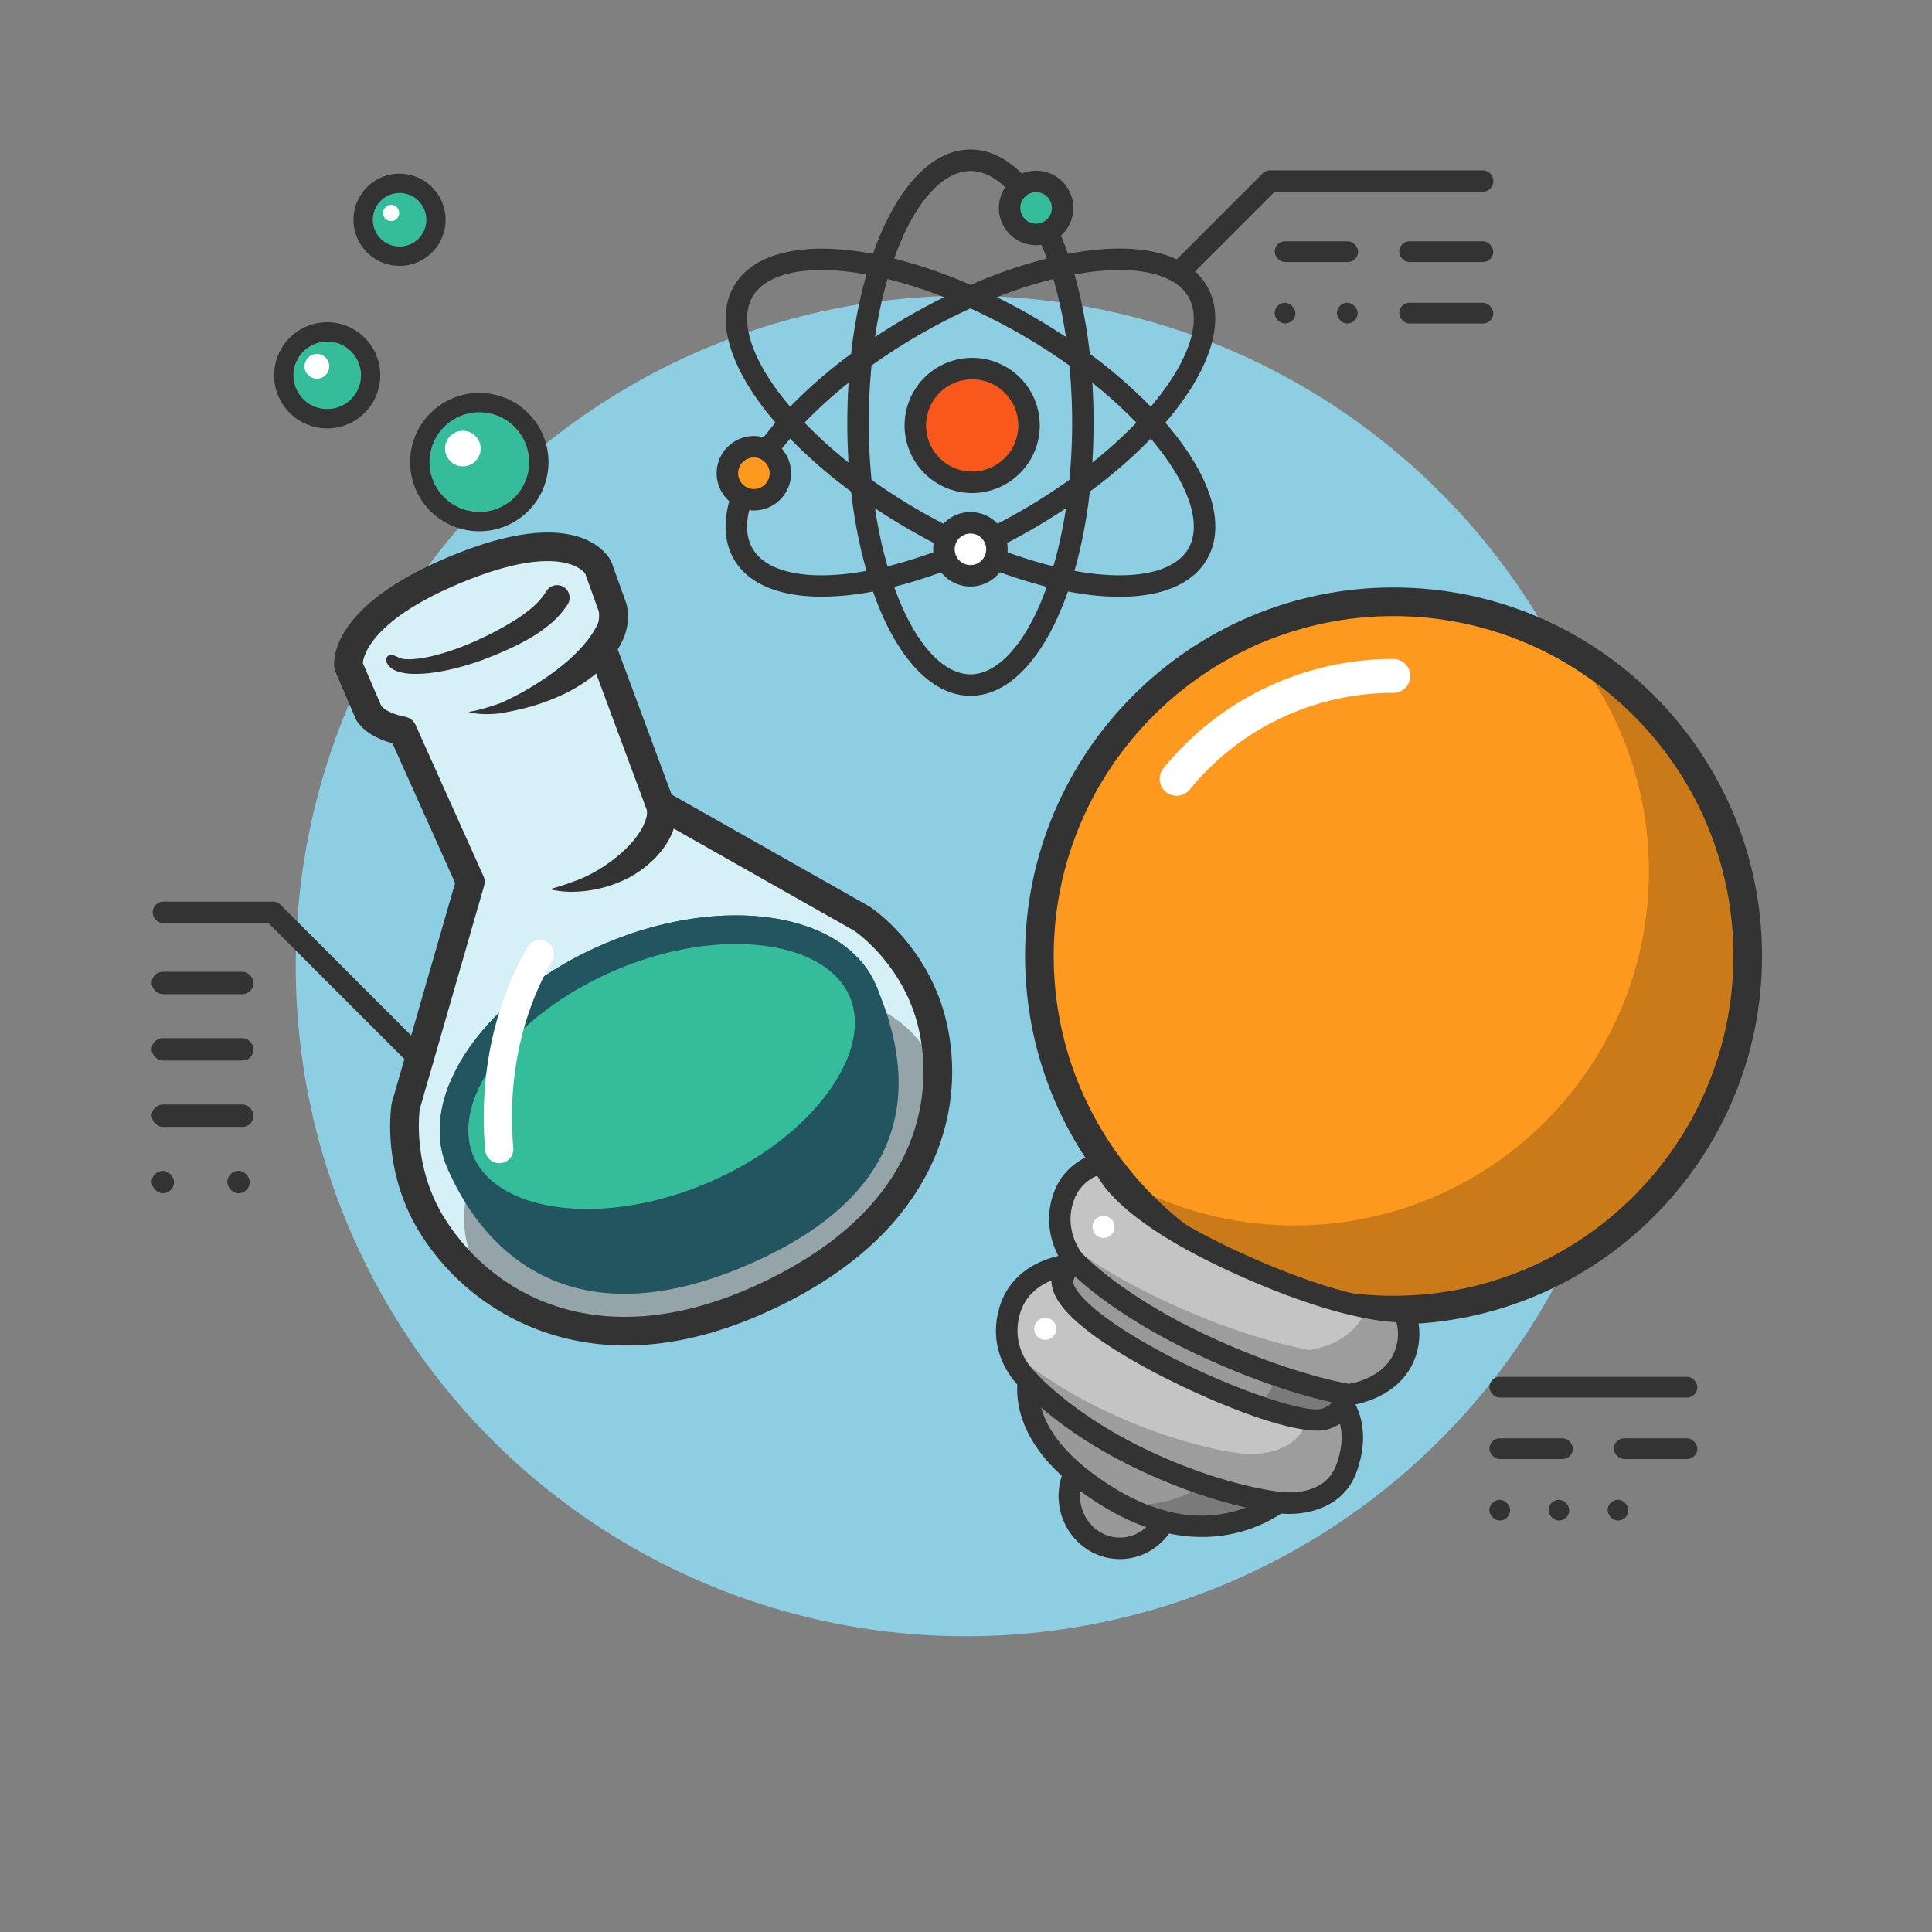 <?xml version="1.0" encoding="UTF-8"?> <svg xmlns="http://www.w3.org/2000/svg" viewBox="0 0 1080 1080"><rect x="0" y="0" width="1080" height="1080" fill="#808080" stroke="none"/><title>innovation</title><g id="INNOVATION-SVG"><circle id="Fond" cx="540" cy="540" r="374.679" style="fill: #8ecee3"></circle><g id="Flacon"><path d="M197.066,377.514l7.685,17.809a18.947,18.947,0,0,0,8.224,9.147l.155.084a33.058,33.058,0,0,0,4.317,1.907,19.87,19.87,0,0,1,11.351,10.5l31.156,69.406a19.759,19.759,0,0,1,.961,13.563L230.867,604.227a100.694,100.694,0,0,0,5.614,71.51,98.756,98.756,0,0,0,5.764,10.345c27.531,43.116,92.079,83.288,187.28,38.088C520.353,681.046,532.355,614,520.466,569.787a101.575,101.575,0,0,0-12.895-28.87,100.124,100.124,0,0,0-34.864-32.525l-97.49-55.185a19.764,19.764,0,0,1-8.791-10.321l-26.818-72.255a19.947,19.947,0,0,1,.744-15.857c.454-.907.893-1.884,1.288-2.915a21.61,21.61,0,0,0,1.26-7.482,19.528,19.528,0,0,0-1.158-6.683l-6.075-16.977a19.533,19.533,0,0,0-8.856-10.535c-9.913-5.5-31.549-9.4-76.019,9.868-36.621,15.87-49.383,31.851-53.767,41.9A19.563,19.563,0,0,0,197.066,377.514Z" style="fill: #d5f0f7"></path><path d="M317.3,337.9a50.178,50.178,0,0,1-10.061,11.2,85.045,85.045,0,0,1-11.664,8.012,130.571,130.571,0,0,1-12.176,6.174c-4.106,1.874-8.223,3.538-12.406,5.147a141.359,141.359,0,0,1-26.113,7.175,76.254,76.254,0,0,1-13.826,1.106,33.188,33.188,0,0,1-7.382-.958,15.493,15.493,0,0,1-4-1.624,9.765,9.765,0,0,1-2.041-1.616A7.783,7.783,0,0,1,216.008,370a2.916,2.916,0,0,1,3.822-3.757l2.562,1.058a4.649,4.649,0,0,0,.814.454,8.91,8.91,0,0,0,2.124.564,25.813,25.813,0,0,0,5.6.129A69.007,69.007,0,0,0,243,366.4a138.94,138.94,0,0,0,23.649-8.463,174.577,174.577,0,0,0,22.167-11.876c6.854-4.447,13-9.595,16.615-15.578a7,7,0,0,1,11.981,7.245c-.023.039-.047.077-.071.115Z" style="fill: #333"></path><ellipse cx="392.512" cy="648.909" rx="139.705" ry="86.654" transform="translate(-221.68 204.031) rotate(-22.914)" style="fill: #94a4a8"></ellipse><path d="M528.191,567.71c-10.8-40.167-40.8-60.072-42.07-60.9q-.208-.135-.423-.257L375.421,444.129l-30.116-81.137a42.6,42.6,0,0,0,3.379-6.494,30.714,30.714,0,0,0,2.211-8.631,22.6,22.6,0,0,0-.024-5.037,31.686,31.686,0,0,0-.423-4.244,8.027,8.027,0,0,0-.336-1.247l-8.182-22.865a7.854,7.854,0,0,0-.305-.733c-.5-1.055-5.329-10.419-20.613-14.335-17.807-4.564-42.5-.087-73.4,13.3-63.829,27.659-61.189,57.549-60.677,60.866a7.982,7.982,0,0,0,.561,1.951l11.344,26.288a7.956,7.956,0,0,0,.388.779c.484.853,3.248,5.3,10.1,9a48.328,48.328,0,0,0,10.02,3.854l35.072,78.131-24.565,85.261-73.063-73.064a6,6,0,0,0-4.243-1.757H91.382a6,6,0,1,0,0,12h58.681l76,76-6.948,24.114a8.064,8.064,0,0,0-.207.924c-.252,1.538-5.906,38.095,16.6,73.337a133.545,133.545,0,0,0,72.632,55.5,139.714,139.714,0,0,0,41.678,6.237c26.25,0,54.069-6.92,83.144-20.725,42.851-20.344,72.4-47.475,87.813-80.638A122.138,122.138,0,0,0,528.191,567.71Zm-102.1,149.233c-87.5,41.541-148.859,9.073-177.107-35.167-17.963-28.13-14.824-58.029-14.345-61.756l35.965-124.83a8,8,0,0,0-.389-5.491l-37.894-84.416a8,8,0,0,0-5.882-4.6,38.263,38.263,0,0,1-9.511-3.171,13.122,13.122,0,0,1-3.739-2.823l-10.37-24.029c.394-4.069,4.773-23.175,51.151-43.272,57.034-24.715,71.493-8.976,73.168-6.756l7.642,21.356a19.176,19.176,0,0,1-.189,5.469c-.293.787-.64,1.6-1.04,2.434a48.563,48.563,0,0,1-6.088,9.209,84.8,84.8,0,0,1-8.325,8.741,123.647,123.647,0,0,1-9.761,7.952,160.358,160.358,0,0,1-22.249,13.734c-1.98,1.007-3.994,1.957-6.017,2.918a31.54,31.54,0,0,1-2.96,1.164c-1.022.369-2.065.725-3.122,1.049-2.11.676-4.256,1.3-6.422,1.876a56.264,56.264,0,0,1-6.638,1.417,27.693,27.693,0,0,0,6.883,1.139,56.526,56.526,0,0,0,6.985-.013c1.165-.073,2.332-.182,3.511-.313,1.158-.139,2.4-.383,3.572-.614,2.282-.4,4.541-.911,6.81-1.428a120.807,120.807,0,0,0,26.691-9.3,88.656,88.656,0,0,0,12.446-7.524c1.49-1.081,2.943-2.236,4.372-3.433l28.2,75.964c.041.112.106.212.152.322l-.021.009a11.109,11.109,0,0,1-.509,5.125,29.32,29.32,0,0,1-3.576,7.4c-.382.633-.813,1.251-1.262,1.865-.421.626-.914,1.221-1.39,1.826-.952,1.212-1.967,2.412-3.054,3.562a74.5,74.5,0,0,1-7.108,6.543,97.636,97.636,0,0,1-8.076,5.845,84.5,84.5,0,0,1-8.966,4.968c-3.129,1.5-6.415,2.686-9.772,3.9s-6.842,2.172-10.428,3.311a51.592,51.592,0,0,0,11.155,1.414,70.345,70.345,0,0,0,33.523-8.189,60.179,60.179,0,0,0,9.927-6.822,57.728,57.728,0,0,0,4.507-4.2c.707-.76,1.424-1.51,2.089-2.329.683-.8,1.351-1.61,1.983-2.475a39.106,39.106,0,0,0,6.013-11.317l100.916,57.125c2.255,1.56,26.429,18.929,35.2,51.543C518.555,593.487,529.491,667.852,426.094,716.943Z" style="fill: #333"></path><path d="M489.814,551.053c17.371,41.1,32.895,110.8-71.912,156.045-103.85,44.832-150.643-13.532-168.014-54.626s22.256-97.112,88.51-125.118S472.443,509.958,489.814,551.053Z" style="fill: #225560"></path><ellipse cx="369.851" cy="601.762" rx="124.55" ry="77.254" transform="translate(-205.112 191.488) rotate(-22.914)" style="fill: #35bd9b"></ellipse><path d="M411.318,527.709c32.1,0,55.931,11.056,63.759,29.574,6.166,14.587,2.181,33.053-11.221,52-15.019,21.232-39.446,39.753-68.781,52.154-22.259,9.409-45.32,14.382-66.689,14.382-32.1,0-55.933-11.056-63.76-29.574-6.166-14.587-2.182-33.053,11.22-52,15.019-21.232,39.446-39.753,68.782-52.154,22.258-9.409,45.319-14.382,66.689-14.382m0-16,0,0c-22.66,0-47.9,5.069-72.919,15.645-66.254,28.006-105.881,84.023-88.51,125.118,10.811,25.576,41.152,39.344,78.5,39.344,22.66,0,47.9-5.069,72.918-15.645,66.254-28.006,105.881-84.023,88.51-125.118-10.811-25.576-41.151-39.345-78.5-39.344Z" style="fill: #225560"></path><path d="M279.08,650.239a7.881,7.881,0,0,1-7.841-7.192c-2.5-28.515-.434-71.37,23.615-113.605a7.88,7.88,0,0,1,13.7,7.8c-22.037,38.7-23.916,78.15-21.611,104.429a7.88,7.88,0,0,1-7.162,8.538C279.543,650.229,279.31,650.239,279.08,650.239Z" style="fill: #fff"></path><g><circle cx="267.949" cy="258.316" r="27.872" style="fill: #35bd9b"></circle><path d="M267.976,230.443a27.873,27.873,0,0,1,1.848,55.682c-.637.043-1.274.064-1.9.064a27.872,27.872,0,0,1-1.848-55.681c.638-.043,1.274-.065,1.9-.065m0-10.794h0c-.872,0-1.756.03-2.628.089a38.666,38.666,0,0,0,2.574,77.245c.872,0,1.757-.029,2.63-.088a38.667,38.667,0,0,0-2.572-77.246h0m0,10.794" style="fill: #333"></path><circle cx="258.745" cy="250.756" r="9.949" style="fill: #fff"></circle></g><g><circle cx="182.886" cy="209.801" r="18.869" style="fill: #35bd9b"></circle><path d="M182.905,190.932a18.869,18.869,0,0,1,1.251,37.7c-.432.029-.863.044-1.289.044a18.869,18.869,0,0,1-1.25-37.695c.431-.029.862-.044,1.288-.044m0-10.794h0c-.669,0-1.347.022-2.014.067a29.664,29.664,0,0,0,1.976,59.26c.668,0,1.346-.023,2.015-.068a29.663,29.663,0,0,0-1.975-59.259Z" style="fill: #333"></path><circle cx="177.141" cy="204.782" r="6.913" style="fill: #fff"></circle></g><g><circle cx="223.376" cy="122.861" r="14.971" style="fill: #35bd9b"></circle><path d="M223.391,107.89a14.971,14.971,0,0,1,.992,29.908c-.342.023-.684.034-1.022.034a14.97,14.97,0,0,1-.993-29.907c.343-.023.685-.035,1.023-.035m0-10.794h0c-.581,0-1.169.019-1.748.059a25.765,25.765,0,0,0,1.719,51.472c.58,0,1.168-.02,1.748-.059A25.765,25.765,0,0,0,223.392,97.1Z" style="fill: #333"></path><circle cx="218.65" cy="119.089" r="4.507" style="fill: #fff"></circle></g><rect x="84.771" y="580.334" width="56.983" height="12.511" rx="6.256" style="fill: #333"></rect><rect x="84.771" y="617.434" width="56.983" height="12.511" rx="6.256" style="fill: #333"></rect><rect x="84.771" y="543.234" width="56.983" height="12.511" rx="6.256" style="fill: #333"></rect><rect x="84.771" y="654.534" width="12.511" height="12.511" rx="6.256" style="fill: #333"></rect><rect x="127.065" y="654.534" width="12.511" height="12.511" rx="6.256" style="fill: #333"></rect></g><g id="Ampoule"><ellipse cx="626.021" cy="836.268" rx="28.267" ry="29.26" style="fill: #999"></ellipse><path d="M626.021,871.528c-18.9,0-34.268-15.818-34.268-35.26s15.372-35.26,34.268-35.26,34.267,15.817,34.267,35.26S644.916,871.528,626.021,871.528Zm0-58.52c-12.279,0-22.268,10.434-22.268,23.26s9.989,23.26,22.268,23.26,22.267-10.434,22.267-23.26S638.3,813.008,626.021,813.008Z" style="fill: #333"></path><path d="M623.768,629.917,577.89,761.035s-20.771,37.662,42.229,76.117c60.215,36.754,99.465-1.006,99.838-1.564.7-1.043,84.371-138.852,84.371-138.852Z" style="fill: #999"></path><path d="M623.768,629.917l-.724,2.072,143.028,52.93S682.4,822.728,681.7,823.77c-.268.4-20.694,20.09-54.588,17.362,56.241,29.852,92.486-5.008,92.844-5.544.7-1.043,84.371-138.852,84.371-138.852Z" style="opacity: 0.2"></path><path d="M671.893,859.174c-15.166,0-33.84-4.046-54.9-16.9-27.638-16.869-43.622-35.874-47.51-56.487-2.7-14.34,1.674-24.639,2.871-27.1L620.123,622.17,813.23,693.634l-3.774,6.217c-19.644,32.353-83.8,138-84.5,139.062-.881,1.316-11.747,11.824-30.84,17.223A81.605,81.605,0,0,1,671.893,859.174Zm-44.478-221.51L583.387,763.492l-.243.441c-.686,1.3-16.753,33.394,40.1,68.1,23.006,14.043,45.294,18.392,66.247,12.926,14.93-3.895,23.946-11.518,25.75-13.152,4.617-7.538,51.946-85.465,80.182-131.965Z" style="fill: #333"></path><circle cx="779.006" cy="534.373" r="197.981" style="fill: #fe9920"></circle><path d="M877.966,362.867a197.134,197.134,0,0,1,43.773,124.151C921.739,596.359,833.1,685,723.758,685a197.064,197.064,0,0,1-98.96-26.474,197.6,197.6,0,0,0,154.208,73.83c109.342,0,197.981-88.639,197.981-197.981A197.9,197.9,0,0,0,877.966,362.867Z" style="opacity: 0.2"></path><path d="M779.006,740.354c-113.578,0-205.981-92.4-205.981-205.981s92.4-205.98,205.981-205.98,205.981,92.4,205.981,205.98S892.584,740.354,779.006,740.354Zm0-395.961c-104.756,0-189.981,85.225-189.981,189.98S674.25,724.354,779.006,724.354s189.981-85.225,189.981-189.981S883.762,344.393,779.006,344.393Z" style="fill: #333"></path><path d="M657.745,444.853a9.472,9.472,0,0,1-7.327-15.466,165.481,165.481,0,0,1,128.588-61.012,9.472,9.472,0,0,1,0,18.943,146.61,146.61,0,0,0-113.922,54.057A9.452,9.452,0,0,1,657.745,444.853Z" style="fill: #fff"></path><path d="M596.7,707.265S571.5,709.683,564.6,732.1c-7.456,24.194,10.3,39.606,10.3,39.606s20.023,23.389,63.816,44.243,75.989,23.9,75.989,23.9,29.149,4.6,37.838-18.69-1.9-36.033-1.9-36.033-.621,4.926-9.832,8.054c-20.415,6.933-143.283-47.616-146.932-75.943C593,710.446,596.7,707.265,596.7,707.265Z" style="fill: #c4c4c4"></path><g style="opacity: 0.2"><path d="M593.789,714.194a10.423,10.423,0,0,1,2.915-6.929,42.553,42.553,0,0,0-9.027,2.189C589.573,711.02,591.62,712.6,593.789,714.194Z"></path><path d="M750.642,785.131s-.621,4.926-9.832,8.054c-2.109.716-5.327.767-9.381.267-.032.086-.058.168-.09.254C722.65,816.993,693.5,812.4,693.5,812.4s-32.2-3.049-75.99-23.9c-25.592-12.187-43.053-25.233-53.158-33.977A39.885,39.885,0,0,0,574.9,771.707s20.023,23.389,63.816,44.243,75.989,23.9,75.989,23.9,29.149,4.6,37.838-18.69S750.642,785.131,750.642,785.131Z"></path></g><path d="M720.67,846.287a45.274,45.274,0,0,1-6.724-.479c-3.019-.31-34.828-3.972-77.811-24.441-42.247-20.117-62.867-42.447-65.526-45.45-2.8-2.6-19.735-19.659-11.748-45.583,8-25.943,36.078-28.928,37.27-29.042l22.618-2.17L600.722,711.74c-.325.409-1.263,1.869-.893,4.736.629,4.883,9.166,15.006,31.239,28.773,42.222,26.331,98.07,45.567,107.813,42.254,4.323-1.468,5.591-3.16,5.873-3.634l1.669-13.21,8.835,10.638c.523.63,12.695,15.723,2.9,41.965C751.323,841.588,733.309,846.287,720.67,846.287ZM587.751,715.794c-6.426,2.625-14.27,7.844-17.421,18.073-6.232,20.225,8.354,33.18,8.5,33.309l.336.291.289.338c.189.217,19.9,22.759,61.837,42.728,42.346,20.164,73.665,23.318,73.976,23.347l.369.047c.978.148,24.439,3.476,31.282-14.861,3.851-10.322,3.431-18.08,2.144-23.143a29.8,29.8,0,0,1-6.324,2.943,20.48,20.48,0,0,1-6.472.872c-23.909,0-79.993-24.627-111.55-44.307-23.392-14.588-35.426-26.829-36.791-37.422A22.219,22.219,0,0,1,587.751,715.794Zm12.864-3.979Z" style="fill: #333"></path><path d="M616.8,649.826s-15.973,2.639-21.968,18.67c-7.537,20.153,5.213,35.713,5.213,35.713s20.246,22.939,69.774,46.573,84.14,28.885,84.14,28.885,19.694-2.209,28.818-17.2a32.226,32.226,0,0,0,2.091-29.326s-28.9,2.52-95.4-28.152C620.041,672.966,616.8,649.826,616.8,649.826Z" style="fill: #c4c4c4"></path><path d="M784.87,733.143s-6.666.579-20.95-2.211a32.235,32.235,0,0,1-3.038,6.512c-9.123,14.989-28.817,17.2-28.817,17.2s-34.613-5.251-84.141-28.885c-24.717-11.8-42.139-23.416-53.393-32.1a37.1,37.1,0,0,0,5.516,10.551s20.246,22.939,69.774,46.573,84.14,28.885,84.14,28.885,19.694-2.209,28.818-17.2A32.226,32.226,0,0,0,784.87,733.143Z" style="opacity: 0.2"></path><path d="M753.962,785.667a6.029,6.029,0,0,1-.9-.067c-1.45-.221-36.066-5.659-85.826-29.4-50.056-23.887-70.828-47.044-71.687-48.017-.049-.056-.1-.112-.143-.168-.61-.744-14.839-18.5-6.192-41.617,7.13-19.065,25.817-22.358,26.61-22.489a5.83,5.83,0,0,1,4.7.991,5.5,5.5,0,0,1,2.21,3.97c.517,1.728,7.882,22.369,69.246,50.675,63.625,29.349,92.122,27.636,92.409,27.621a6.066,6.066,0,0,1,5.867,3.338,38.2,38.2,0,0,1-2.354,35.088c-10.532,17.3-32.348,19.937-33.272,20.041A6.235,6.235,0,0,1,753.962,785.667ZM604.63,700.332c1.468,1.594,21.761,23.077,67.774,45.035,43.835,20.917,76.084,27.243,81.62,28.226,3.322-.564,17.09-3.5,23.629-14.243a26,26,0,0,0,2.975-20.215c-10.9-.47-40.761-4.289-93.672-28.7C635.29,686.607,618.675,667,613.343,657.193a23.5,23.5,0,0,0-12.889,13.4C594.49,686.543,603.6,699,604.63,700.332Zm18.114-51.338Z" style="fill: #333"></path><circle cx="616.874" cy="685.875" r="6.169" style="fill: #fff"></circle><circle cx="584.29" cy="742.832" r="6.169" style="fill: #fff"></circle><rect x="832.581" y="769.667" width="116.257" height="11.59" rx="5.795" style="fill: #333"></rect><rect x="832.581" y="804.036" width="46.665" height="11.59" rx="5.795" style="fill: #333"></rect><rect x="902.173" y="804.036" width="46.665" height="11.59" rx="5.795" style="fill: #333"></rect><rect x="832.581" y="838.405" width="11.59" height="11.59" rx="5.795" style="fill: #333"></rect><rect x="898.695" y="838.405" width="11.59" height="11.59" rx="5.795" style="fill: #333"></rect><rect x="865.638" y="838.405" width="11.59" height="11.59" rx="5.795" style="fill: #333"></rect></g><g id="Atome"><rect x="712.55" y="134.89" width="46.665" height="11.59" rx="5.795" style="fill: #333"></rect><rect x="782.143" y="134.89" width="52.61" height="11.59" rx="5.795" style="fill: #333"></rect><rect x="782.143" y="169.259" width="52.61" height="11.59" rx="5.795" style="fill: #333"></rect><rect x="712.55" y="169.259" width="11.59" height="11.59" rx="5.795" style="fill: #333"></rect><rect x="747.347" y="169.259" width="11.59" height="11.59" rx="5.795" style="fill: #333"></rect><path d="M828.808,95.232H710.031a6,6,0,0,0-4.242,1.757L657.8,144.981c-11.968-5.617-28.432-7.391-48.41-5-4.046.483-8.189,1.138-12.4,1.941C584.494,106.2,564.905,83.6,542.494,83.6S500.5,106.2,488.008,141.9c-37.167-7.034-66.533-1.371-77.737,18.034s-1.422,47.673,23.259,76.348q-4.2,4.874-7.878,9.773c-19.587,26.174-25.049,49.811-15.381,66.557,8.136,14.091,25.846,20.937,49.168,20.937a154.9,154.9,0,0,0,28.568-2.9c12.493,35.706,32.08,58.307,54.487,58.307s42-22.608,54.492-58.322c4.213.8,8.356,1.458,12.4,1.941a139.262,139.262,0,0,0,16.486,1.035c23.829,0,40.9-7.24,48.844-20.993,9.668-16.746,4.206-40.383-15.381-66.557q-3.663-4.894-7.878-9.773c24.681-28.675,34.463-56.941,23.259-76.348a34.156,34.156,0,0,0-6.67-8.234l44.469-44.468H828.808a6,6,0,0,0,0-12ZM503.575,134.918c10.707-24.99,24.892-39.323,38.919-39.323s28.212,14.333,38.919,39.323c1.321,3.083,2.565,6.3,3.748,9.606a275.654,275.654,0,0,0-42.625,14.731,273.65,273.65,0,0,0-42.7-14.755C501.017,141.2,502.258,137.994,503.575,134.918Zm95.758,101.355c0,10.9-.531,21.6-1.53,31.958-8.463,6.036-17.464,11.825-26.889,17.266s-18.953,10.331-28.42,14.644c-9.467-4.313-18.987-9.2-28.419-14.644s-18.427-11.23-26.89-17.267c-1-10.363-1.53-21.057-1.53-31.957s.531-21.594,1.53-31.957c8.463-6.037,17.465-11.826,26.89-17.267s18.952-10.331,28.419-14.644c9.467,4.313,18.987,9.2,28.42,14.644s18.426,11.23,26.889,17.266C598.8,214.678,599.333,225.373,599.333,236.273Zm11.3-22.287a250.877,250.877,0,0,1,24.6,22.287,250.877,250.877,0,0,1-24.6,22.287q.69-10.893.7-22.287T610.631,213.986Zm-14.772,70.156a250.727,250.727,0,0,1-7,32.434,250.661,250.661,0,0,1-31.587-10.152q9.774-4.848,19.644-10.534Q586.767,290.2,595.859,284.142Zm-68.132,22.279a250.805,250.805,0,0,1-31.6,10.155,250.707,250.707,0,0,1-7-32.435q9.087,6.042,18.946,11.749Q517.851,301.533,527.727,306.421Zm-53.371-47.862a250.715,250.715,0,0,1-24.6-22.286,250.715,250.715,0,0,1,24.6-22.286q-.688,10.893-.7,22.286T474.356,258.559Zm14.772-70.149a250.581,250.581,0,0,1,7-32.44,250.805,250.805,0,0,1,31.6,10.155q-9.853,4.881-19.652,10.531Q498.3,182.3,489.128,188.41Zm87.786-11.754q-9.853-5.688-19.647-10.533a250.547,250.547,0,0,1,31.59-10.153,250.9,250.9,0,0,1,7,32.439Q586.707,182.315,576.914,176.656ZM435.259,219.3c-16.289-21.767-21.609-41.218-14.6-53.366,5.637-9.765,19.344-14.987,38.525-14.987a126.735,126.735,0,0,1,14.989.944c3.322.4,6.719.925,10.168,1.553a273.646,273.646,0,0,0-8.571,44.341A275.568,275.568,0,0,0,441.7,227.353Q438.285,223.333,435.259,219.3Zm38.919,101.355c-26.993,3.225-46.5-1.895-53.514-14.043s-1.694-31.6,14.6-53.367q3.009-4.02,6.423-8.035a273.6,273.6,0,0,0,34.1,29.581,273.464,273.464,0,0,0,8.567,44.311C480.9,319.729,477.5,320.258,474.178,320.655Zm107.235,16.972c-10.707,24.991-24.892,39.324-38.919,39.324s-28.212-14.333-38.919-39.324c-1.318-3.076-2.559-6.284-3.74-9.585a273.641,273.641,0,0,0,42.693-14.754,275.61,275.61,0,0,0,42.633,14.733C583.978,331.33,582.734,334.544,581.413,337.627Zm68.316-84.382c16.29,21.768,21.61,41.219,14.6,53.367s-26.519,17.265-53.514,14.043c-3.323-.4-6.72-.926-10.169-1.553a273.58,273.58,0,0,0,8.567-44.31,273.617,273.617,0,0,0,34.1-29.582Q646.711,249.222,649.729,253.245Zm0-33.945q-3.015,4.03-6.437,8.053a275.439,275.439,0,0,0-34.08-29.569,273.55,273.55,0,0,0-8.57-44.34c3.449-.628,6.846-1.156,10.169-1.553a126.735,126.735,0,0,1,14.989-.944c19.179,0,32.888,5.223,38.525,14.987C671.339,178.082,666.019,197.533,649.729,219.3Z" style="fill: #333"></path><circle cx="542.494" cy="307.064" r="14.807" style="fill: #fff"></circle><circle cx="579.186" cy="116.246" r="14.807" style="fill: #35bd9b"></circle><circle cx="543.455" cy="237.825" r="31.784" style="fill: #f9581d"></circle><circle cx="421.427" cy="264.557" r="14.807" style="fill: #fe9920"></circle><path d="M542.494,327.871A20.807,20.807,0,1,1,563.3,307.064,20.83,20.83,0,0,1,542.494,327.871Zm0-29.614a8.807,8.807,0,1,0,8.807,8.807A8.816,8.816,0,0,0,542.494,298.257Z" style="fill: #333"></path><path d="M579.187,137.052a20.807,20.807,0,1,1,20.806-20.806A20.831,20.831,0,0,1,579.187,137.052Zm0-29.613a8.807,8.807,0,1,0,8.806,8.807A8.817,8.817,0,0,0,579.187,107.439Z" style="fill: #333"></path><path d="M543.455,275.608a37.784,37.784,0,1,1,37.783-37.783A37.826,37.826,0,0,1,543.455,275.608Zm0-63.567a25.784,25.784,0,1,0,25.783,25.784A25.813,25.813,0,0,0,543.455,212.041Z" style="fill: #333"></path><path d="M421.427,285.364a20.807,20.807,0,1,1,20.806-20.807A20.831,20.831,0,0,1,421.427,285.364Zm0-29.614a8.807,8.807,0,1,0,8.806,8.807A8.817,8.817,0,0,0,421.427,255.75Z" style="fill: #333"></path></g></g></svg> 